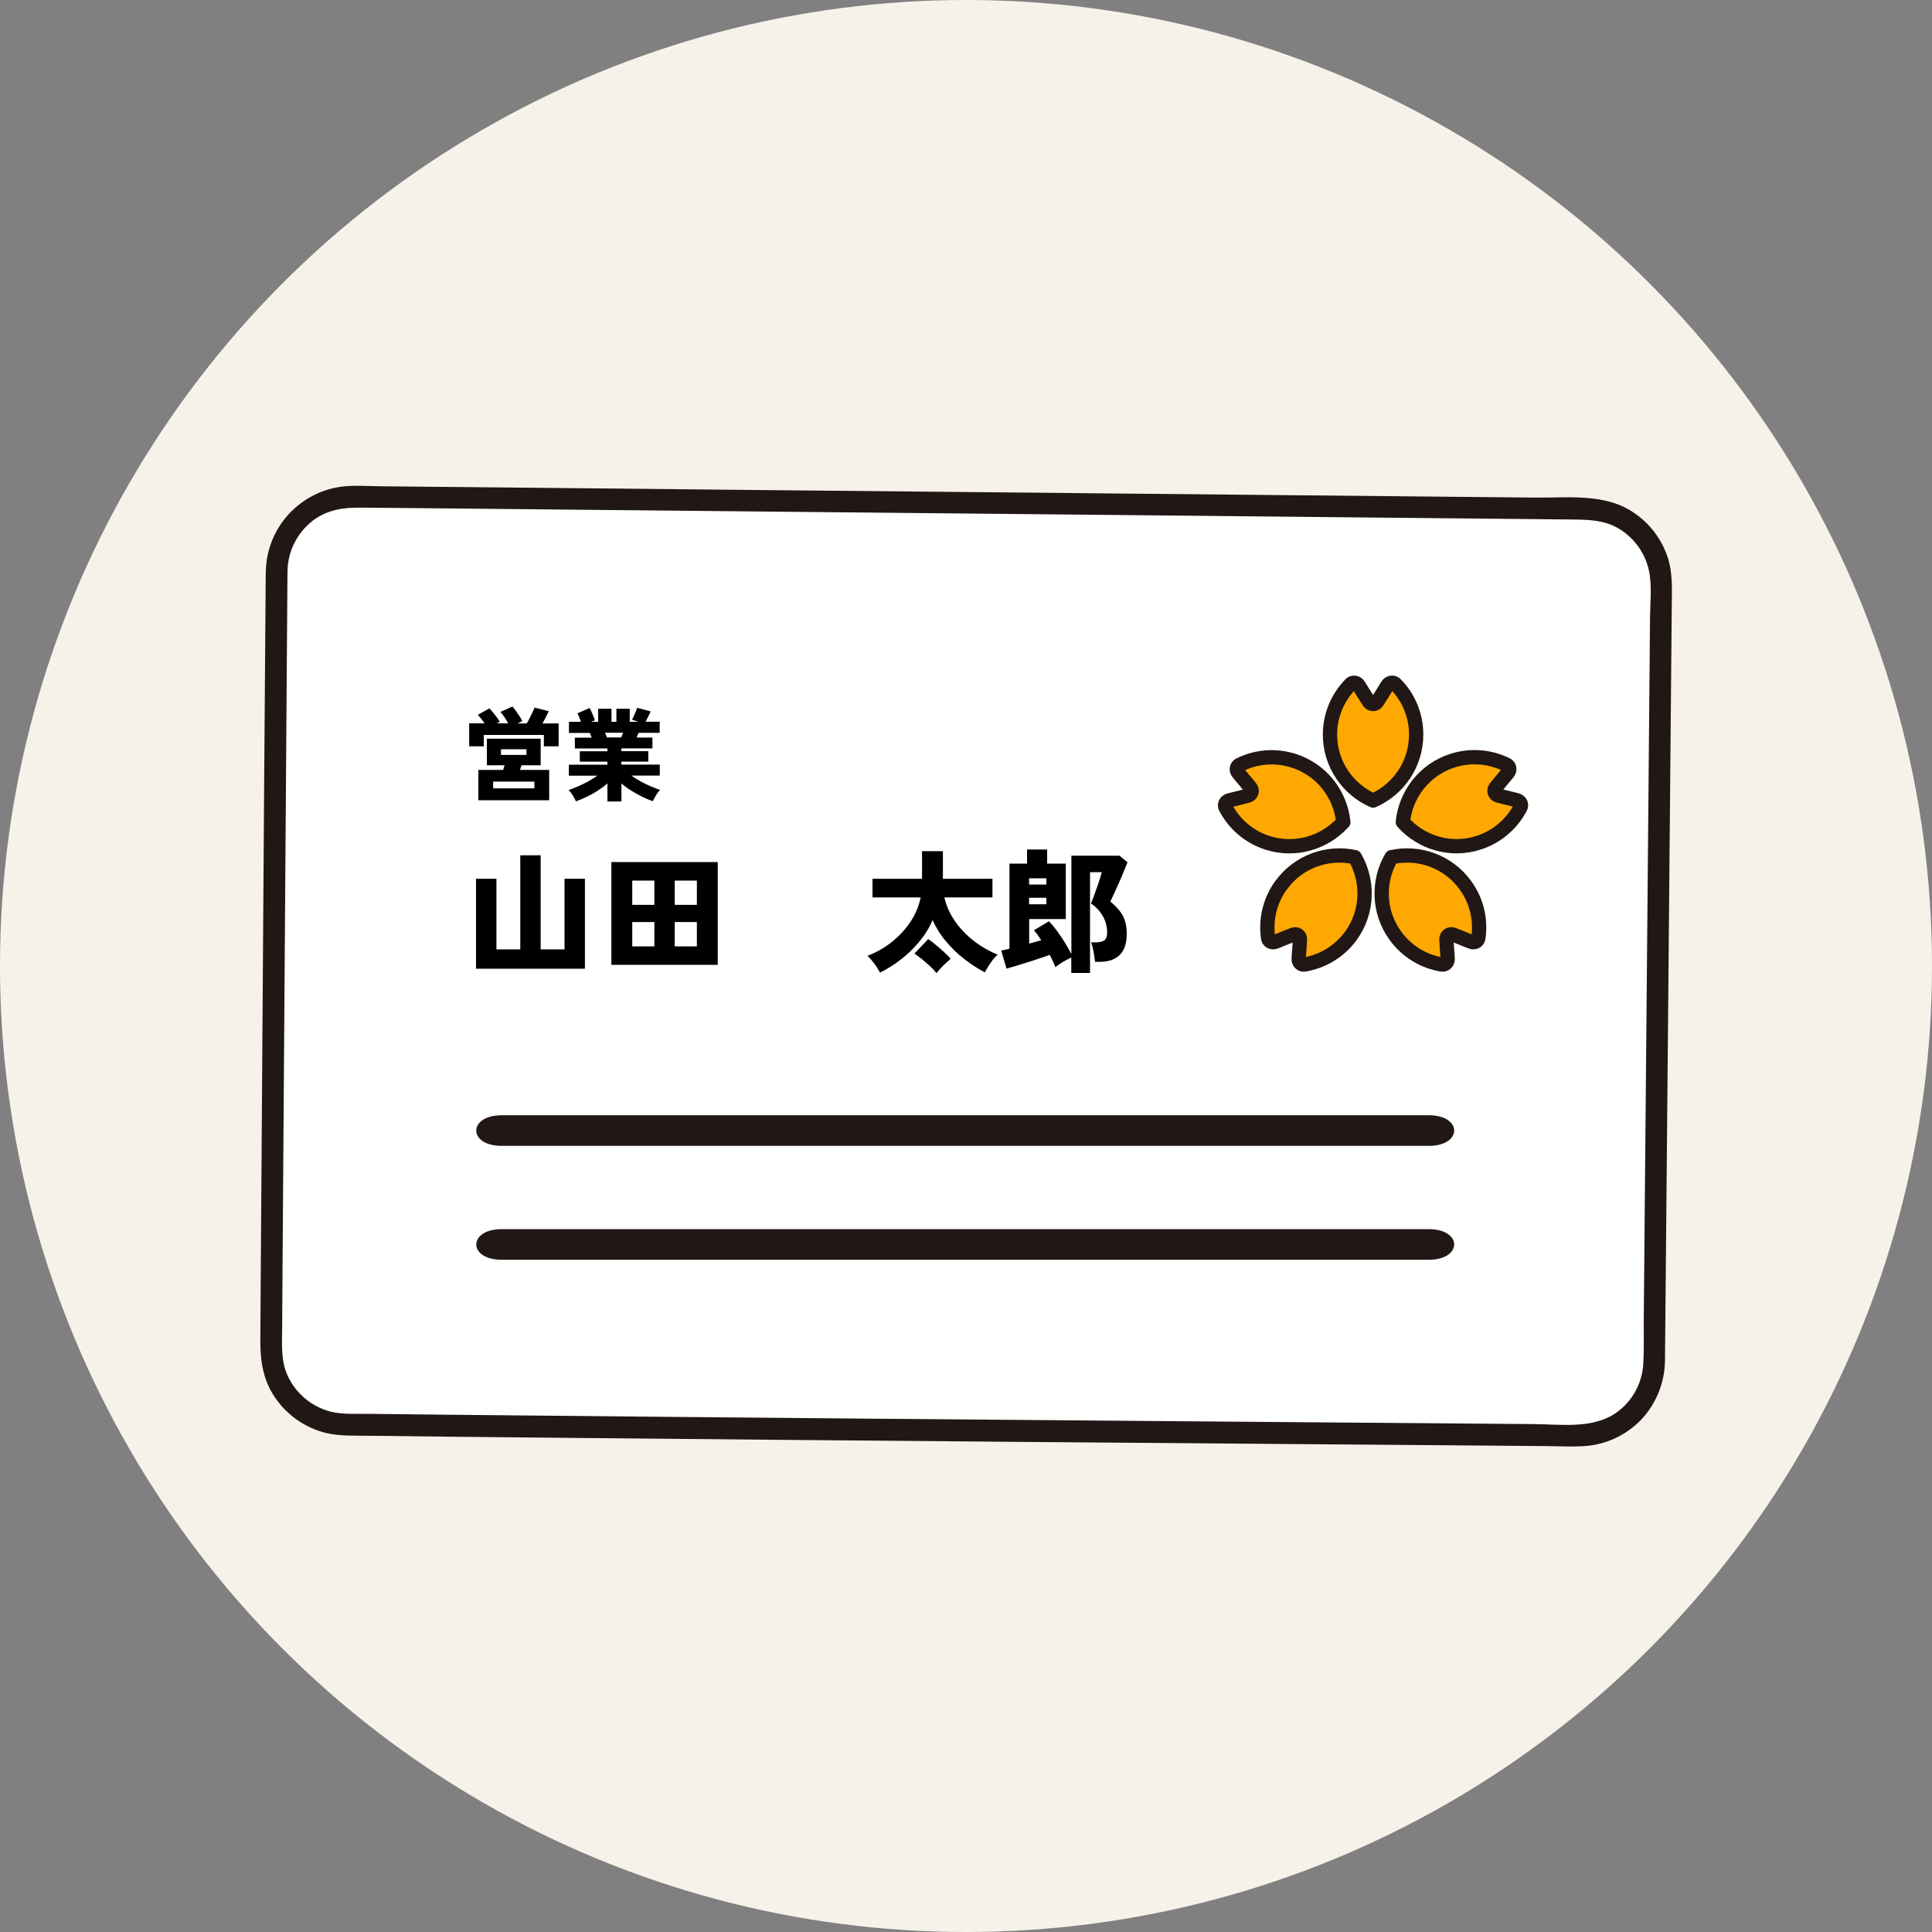 <?xml version="1.0" encoding="UTF-8"?><svg id="_レイヤー_2" xmlns="http://www.w3.org/2000/svg" viewBox="0 0 200 200"><rect x="0" y="0" width="200" height="200" fill="#808080" stroke="none"/><defs><style>.cls-1{fill:#fff;}.cls-2{fill:#f7f2e9;}.cls-3{fill:#211715;}.cls-4{fill:none;stroke:#211715;stroke-linecap:round;stroke-linejoin:round;stroke-width:1.48px;}.cls-5{fill:#ffa801;}</style></defs><g id="_レイヤー_1-2"><circle class="cls-2" cx="100" cy="100" r="100"/><g><rect class="cls-1" x="28.85" y="51.92" width="142.84" height="96.04" rx="7.47" ry="7.47"/><path class="cls-3" d="M27.51,59.13c-.06,7.56-.11,15.12-.17,22.68-.06,9.21-.13,18.41-.19,27.62-.06,8.17-.11,16.34-.17,24.52l-.03,4.68c-.02,2.14,.25,4.16,1.48,5.98,1.25,1.87,3.16,3.21,5.35,3.74,1.44,.33,2.94,.26,4.41,.28,5.97,.07,11.95,.14,17.92,.19,7.77,.08,15.54,.15,23.32,.22,8.57,.07,17.14,.15,25.7,.22,8.36,.07,16.72,.14,25.08,.2,7.17,.06,14.34,.11,21.52,.17l8.38,.07c1.25,.01,2.52,.08,3.77,.01,2.28-.12,4.43-1.1,6.01-2.74,1.58-1.68,2.46-3.89,2.47-6.19,.02-1.5,.03-3.01,.04-4.51,.03-3.67,.07-7.33,.1-11l.24-26.64c.08-8.6,.16-17.19,.23-25.79,.03-3.38,.06-6.75,.09-10.13,.02-1.8,.12-3.61-.53-5.32-.78-2.11-2.33-3.85-4.34-4.87-2.81-1.38-6.24-.98-9.29-1.01l-9.19-.09-22.56-.22-25.67-.25-25.75-.25-22.78-.23-9.36-.09-4.02-.04c-1.28-.01-2.59-.11-3.86,0-4.57,.42-8.1,4.21-8.19,8.8-.03,1.44,2.21,1.46,2.24,.02,.02-2.06,.99-4,2.62-5.26,1.49-1.14,3.17-1.37,4.99-1.35l7.72,.07,20.32,.2,24.37,.24,25.7,.25,23.96,.24,19.5,.19,3.81,.04c1.69,.02,3.29,.04,4.79,.92,1.76,1.04,2.95,2.81,3.24,4.83,.21,1.44,.04,3,.03,4.45-.07,7.54-.14,15.08-.2,22.61l-.24,26.81c-.07,7.75-.14,15.5-.21,23.26-.01,1.53,.04,3.08-.05,4.6-.14,1.98-1.14,3.79-2.75,4.95-2.46,1.75-5.76,1.23-8.62,1.21l-18.77-.15c-7.81-.06-15.63-.12-23.44-.19-8.44-.07-16.88-.14-25.33-.21-8.15-.07-16.3-.14-24.45-.22-6.87-.06-13.73-.13-20.6-.2-2.64-.03-5.29-.06-7.93-.09-1.32-.02-2.72,.09-4-.23-1.96-.51-3.59-1.87-4.44-3.71-.74-1.61-.58-3.36-.57-5.09,.01-1.58,.02-3.16,.03-4.74,.03-3.84,.06-7.68,.08-11.52,.06-8.95,.13-17.9,.19-26.84,.06-8.49,.12-16.98,.18-25.48,.02-3.2,.05-6.4,.07-9.61,0-1.44-2.23-1.46-2.24-.02Z"/><path class="cls-3" d="M147.9,115.45H51.94c-3.51,0-3.52,3.17,0,3.17h95.96c3.51,0,3.52-3.17,0-3.17Z"/><path class="cls-3" d="M147.9,127.24H51.94c-3.51,0-3.52,3.17,0,3.17h95.96c3.51,0,3.52-3.17,0-3.17Z"/><g><path d="M48.57,77.25v-2.37h1.59c-.11-.17-.23-.33-.35-.48-.12-.16-.24-.29-.35-.4l1.2-.67c.12,.12,.25,.26,.39,.44s.28,.35,.4,.51c.12,.17,.22,.32,.28,.44l-.29,.16h1.17c-.11-.21-.24-.42-.38-.63s-.29-.4-.43-.55l1.25-.56c.1,.1,.21,.25,.35,.45,.14,.19,.27,.39,.4,.58,.12,.19,.21,.35,.27,.47l-.5,.25h.96c.1-.17,.21-.36,.31-.57,.1-.2,.2-.4,.29-.59,.09-.19,.16-.35,.21-.48l1.46,.37c-.08,.18-.17,.38-.29,.61-.12,.23-.24,.45-.35,.66h1.67v2.37h-1.53v-1.18h-6.22v1.18h-1.5Zm.95,5.59v-3.14h2.56c.03-.08,.05-.16,.08-.24,.02-.08,.05-.16,.08-.24h-1.84v-2.75h5.57v2.75h-1.98c-.03,.08-.06,.16-.08,.24-.03,.08-.06,.16-.08,.24h3.02v3.14h-7.32Zm1.53-1.23h4.27v-.7h-4.27v.7Zm.81-3.46h2.64v-.59h-2.64v.59Z"/><path d="M62.88,82.98v-1.88c-.31,.27-.65,.52-1.02,.76-.37,.24-.75,.45-1.14,.63-.38,.19-.75,.34-1.1,.46-.07-.17-.18-.37-.32-.6-.15-.24-.29-.43-.44-.57,.3-.1,.62-.22,.97-.37s.69-.32,1.04-.51c.35-.19,.67-.39,.96-.6h-2.94v-1.14h3.99v-.31h-2.86v-1.08h2.86v-.29h-3.37v-1.12h1.74c-.03-.09-.07-.18-.1-.27-.03-.09-.07-.16-.1-.22h-2.15v-1.15h1.24c-.06-.15-.12-.31-.18-.48-.07-.17-.13-.3-.18-.4l1.26-.55c.06,.1,.12,.23,.19,.39s.14,.33,.21,.49,.12,.29,.15,.39l-.4,.16h.73v-1.35h1.38v1.35h.51v-1.35h1.38v1.35h.9l-.66-.21c.05-.09,.11-.22,.18-.38,.07-.16,.14-.33,.21-.49,.07-.16,.11-.29,.14-.37l1.4,.38c-.06,.13-.15,.31-.25,.52-.11,.22-.2,.4-.28,.54h1.46v1.15h-2.18c-.03,.06-.07,.14-.1,.22-.03,.09-.07,.17-.1,.27h1.63v1.12h-3.22v.29h2.79v1.08h-2.79v.31h3.98v1.14h-2.94c.29,.21,.61,.41,.96,.6,.35,.19,.69,.36,1.04,.51s.67,.27,.97,.37c-.15,.15-.29,.34-.43,.57-.14,.24-.25,.44-.33,.6-.34-.12-.7-.27-1.09-.46-.38-.19-.76-.4-1.13-.63-.37-.23-.71-.48-1.02-.75v1.87h-1.42Zm-.04-6.64h1.47c.03-.07,.06-.15,.09-.23,.03-.08,.07-.17,.1-.26h-1.86c.03,.09,.07,.18,.1,.26,.03,.08,.07,.16,.09,.23Z"/><path d="M49.28,100.28v-9.31h2.11v7.31h2.47v-9.74h2.11v9.74h2.47v-7.31h2.11v9.31h-11.26Z"/><path d="M63.29,99.88v-10.64h11.01v10.64h-11.01Zm2.16-6.21h2.29v-2.51h-2.29v2.51Zm0,4.3h2.29v-2.52h-2.29v2.52Zm4.4-4.3h2.29v-2.51h-2.29v2.51Zm0,4.3h2.29v-2.52h-2.29v2.52Z"/><path d="M91.11,100.7c-.16-.3-.35-.6-.58-.92-.23-.31-.47-.59-.73-.83,.95-.37,1.81-.86,2.57-1.48,.76-.61,1.4-1.31,1.91-2.09,.51-.78,.85-1.61,1.03-2.48h-4.99v-1.93h5.13v-2.86h2.16v2.86h5.13v1.93h-4.98c.19,.85,.55,1.66,1.08,2.43,.53,.77,1.17,1.45,1.94,2.05s1.6,1.08,2.5,1.44c-.26,.23-.51,.52-.75,.88-.24,.36-.44,.68-.58,.96-.71-.37-1.42-.83-2.11-1.37-.7-.54-1.34-1.15-1.91-1.84-.58-.68-1.04-1.42-1.39-2.21-.33,.79-.78,1.52-1.35,2.21-.57,.69-1.2,1.31-1.9,1.85-.7,.55-1.42,1-2.17,1.37Zm5.84,.04c-.18-.23-.4-.47-.66-.71-.26-.24-.54-.48-.82-.71-.28-.23-.55-.43-.81-.6l1.43-1.51c.24,.17,.51,.37,.8,.62,.3,.24,.58,.49,.85,.74,.27,.25,.5,.48,.67,.68-.23,.2-.48,.44-.76,.7-.27,.26-.51,.53-.71,.8Z"/><path d="M110.9,100.71v-1.59c-.26,.12-.54,.27-.85,.45s-.57,.36-.8,.55c-.06-.19-.15-.39-.25-.6-.1-.22-.21-.44-.33-.67-.31,.11-.67,.24-1.08,.37-.4,.14-.81,.27-1.23,.4-.42,.13-.82,.25-1.2,.37-.38,.12-.7,.21-.97,.28l-.54-1.87c.1-.02,.22-.05,.37-.08,.14-.04,.3-.07,.48-.11v-8.81h1.82v-1.46h2.08v1.46h1.93v5.74h-3.79v2.54c.22-.06,.44-.12,.65-.18,.21-.06,.41-.11,.6-.17-.12-.19-.25-.38-.37-.55-.13-.17-.26-.33-.39-.48l1.55-.93c.3,.31,.59,.66,.88,1.05,.29,.4,.56,.8,.81,1.21,.25,.41,.46,.79,.64,1.14v-10.19h4.98l.83,.68c-.11,.28-.24,.6-.4,.98-.15,.37-.31,.76-.49,1.15-.17,.39-.33,.76-.49,1.1s-.28,.61-.4,.83c.36,.31,.67,.61,.92,.92,.25,.31,.45,.65,.58,1.04,.13,.39,.2,.86,.2,1.4,0,.98-.25,1.71-.73,2.18-.49,.48-1.19,.71-2.09,.71h-.46c-.03-.28-.08-.61-.15-1.01s-.16-.74-.26-1.01h.47c.42,0,.72-.07,.91-.21,.19-.14,.28-.41,.28-.8,0-.63-.15-1.2-.46-1.73-.31-.52-.71-.95-1.21-1.28,.07-.18,.16-.41,.27-.7,.11-.29,.22-.6,.33-.92,.12-.32,.22-.62,.31-.92,.09-.29,.16-.52,.21-.7h-1.22v10.43h-1.97Zm-4.37-9.14h1.79v-.65h-1.79v.65Zm0,2.04h1.79v-.67h-1.79v.67Z"/></g><g><path class="cls-5" d="M146.6,76.04c0-2.04-.82-3.9-2.16-5.24-.15-.15-.58-.26-.85,.21-.27,.47-1.03,1.64-1.03,1.64-.09,.15-.25,.23-.42,.23s-.33-.09-.42-.23c0,0-.76-1.17-1.03-1.64-.27-.47-.7-.35-.85-.21-1.33,1.35-2.16,3.2-2.16,5.24,0,3.05,1.83,5.67,4.46,6.83,2.63-1.15,4.46-3.78,4.46-6.83Z"/><path class="cls-5" d="M139.06,85.11c-.29-2.85-2.21-5.41-5.12-6.35-1.94-.63-3.96-.42-5.65,.43-.19,.09-.43,.47-.07,.87,.36,.41,1.24,1.49,1.24,1.49,.11,.13,.15,.31,.09,.48-.05,.16-.19,.29-.35,.33,0,0-1.35,.36-1.88,.47-.53,.12-.56,.56-.46,.74,.87,1.68,2.38,3.04,4.32,3.67,2.9,.94,5.96,0,7.87-2.13Z"/><path class="cls-5" d="M132.62,91.63c-1.2,1.65-1.62,3.64-1.34,5.51,.03,.2,.31,.55,.81,.33,.5-.22,1.8-.72,1.8-.72,.16-.06,.34-.04,.48,.06,.14,.1,.22,.27,.2,.44,0,0-.08,1.39-.13,1.93-.05,.54,.36,.7,.57,.67,1.87-.31,3.62-1.32,4.83-2.97,1.79-2.47,1.85-5.67,.41-8.15-2.8-.61-5.83,.43-7.62,2.9Z"/><path class="cls-5" d="M144.05,88.73c-1.45,2.48-1.39,5.68,.41,8.15,1.2,1.65,2.96,2.67,4.83,2.97,.2,.03,.62-.13,.57-.67-.05-.54-.13-1.93-.13-1.93-.01-.17,.07-.34,.21-.44,.14-.1,.32-.12,.48-.06,0,0,1.3,.51,1.8,.72,.5,.22,.78-.13,.81-.33,.29-1.87-.13-3.86-1.34-5.51-1.79-2.47-4.82-3.51-7.62-2.9Z"/><path class="cls-5" d="M156.96,82.82c-.53-.12-1.88-.47-1.88-.47-.17-.04-.3-.17-.35-.33-.05-.16-.02-.34,.09-.48,0,0,.88-1.08,1.24-1.49,.36-.4,.12-.78-.07-.87-1.69-.85-3.71-1.06-5.65-.43-2.9,.94-4.83,3.5-5.12,6.35,1.91,2.14,4.97,3.08,7.87,2.13,1.94-.63,3.45-1.99,4.32-3.67,.1-.18,.07-.63-.46-.74Z"/></g><g><path class="cls-4" d="M146.6,76.04c0-2.04-.82-3.9-2.16-5.24-.15-.15-.58-.26-.85,.21-.27,.47-1.03,1.64-1.03,1.64-.09,.15-.25,.23-.42,.23s-.33-.09-.42-.23c0,0-.76-1.17-1.03-1.64-.27-.47-.7-.35-.85-.21-1.33,1.35-2.16,3.2-2.16,5.24,0,3.05,1.83,5.67,4.46,6.83,2.63-1.15,4.46-3.78,4.46-6.83Z"/><path class="cls-4" d="M139.06,85.11c-.29-2.85-2.21-5.41-5.12-6.35-1.94-.63-3.96-.42-5.65,.43-.19,.09-.43,.47-.07,.87,.36,.41,1.24,1.49,1.24,1.49,.11,.13,.15,.31,.09,.48-.05,.16-.19,.29-.35,.33,0,0-1.35,.36-1.88,.47-.53,.12-.56,.56-.46,.74,.87,1.68,2.38,3.04,4.32,3.67,2.9,.94,5.96,0,7.87-2.13Z"/><path class="cls-4" d="M132.62,91.63c-1.2,1.65-1.62,3.64-1.34,5.51,.03,.2,.31,.55,.81,.33,.5-.22,1.8-.72,1.8-.72,.16-.06,.34-.04,.48,.06,.14,.1,.22,.27,.2,.44,0,0-.08,1.39-.13,1.93-.05,.54,.36,.7,.57,.67,1.87-.31,3.62-1.32,4.83-2.97,1.79-2.47,1.85-5.67,.41-8.15-2.8-.61-5.83,.43-7.62,2.9Z"/><path class="cls-4" d="M144.05,88.73c-1.45,2.48-1.39,5.68,.41,8.15,1.2,1.65,2.96,2.67,4.83,2.97,.2,.03,.62-.13,.57-.67-.05-.54-.13-1.93-.13-1.93-.01-.17,.07-.34,.21-.44,.14-.1,.32-.12,.48-.06,0,0,1.3,.51,1.8,.72,.5,.22,.78-.13,.81-.33,.29-1.87-.13-3.86-1.34-5.51-1.79-2.47-4.82-3.51-7.62-2.9Z"/><path class="cls-4" d="M156.96,82.82c-.53-.12-1.88-.47-1.88-.47-.17-.04-.3-.17-.35-.33-.05-.16-.02-.34,.09-.48,0,0,.88-1.08,1.24-1.49,.36-.4,.12-.78-.07-.87-1.69-.85-3.71-1.06-5.65-.43-2.9,.94-4.83,3.5-5.12,6.35,1.91,2.14,4.97,3.08,7.87,2.13,1.94-.63,3.45-1.99,4.32-3.67,.1-.18,.07-.63-.46-.74Z"/></g></g></g></svg>